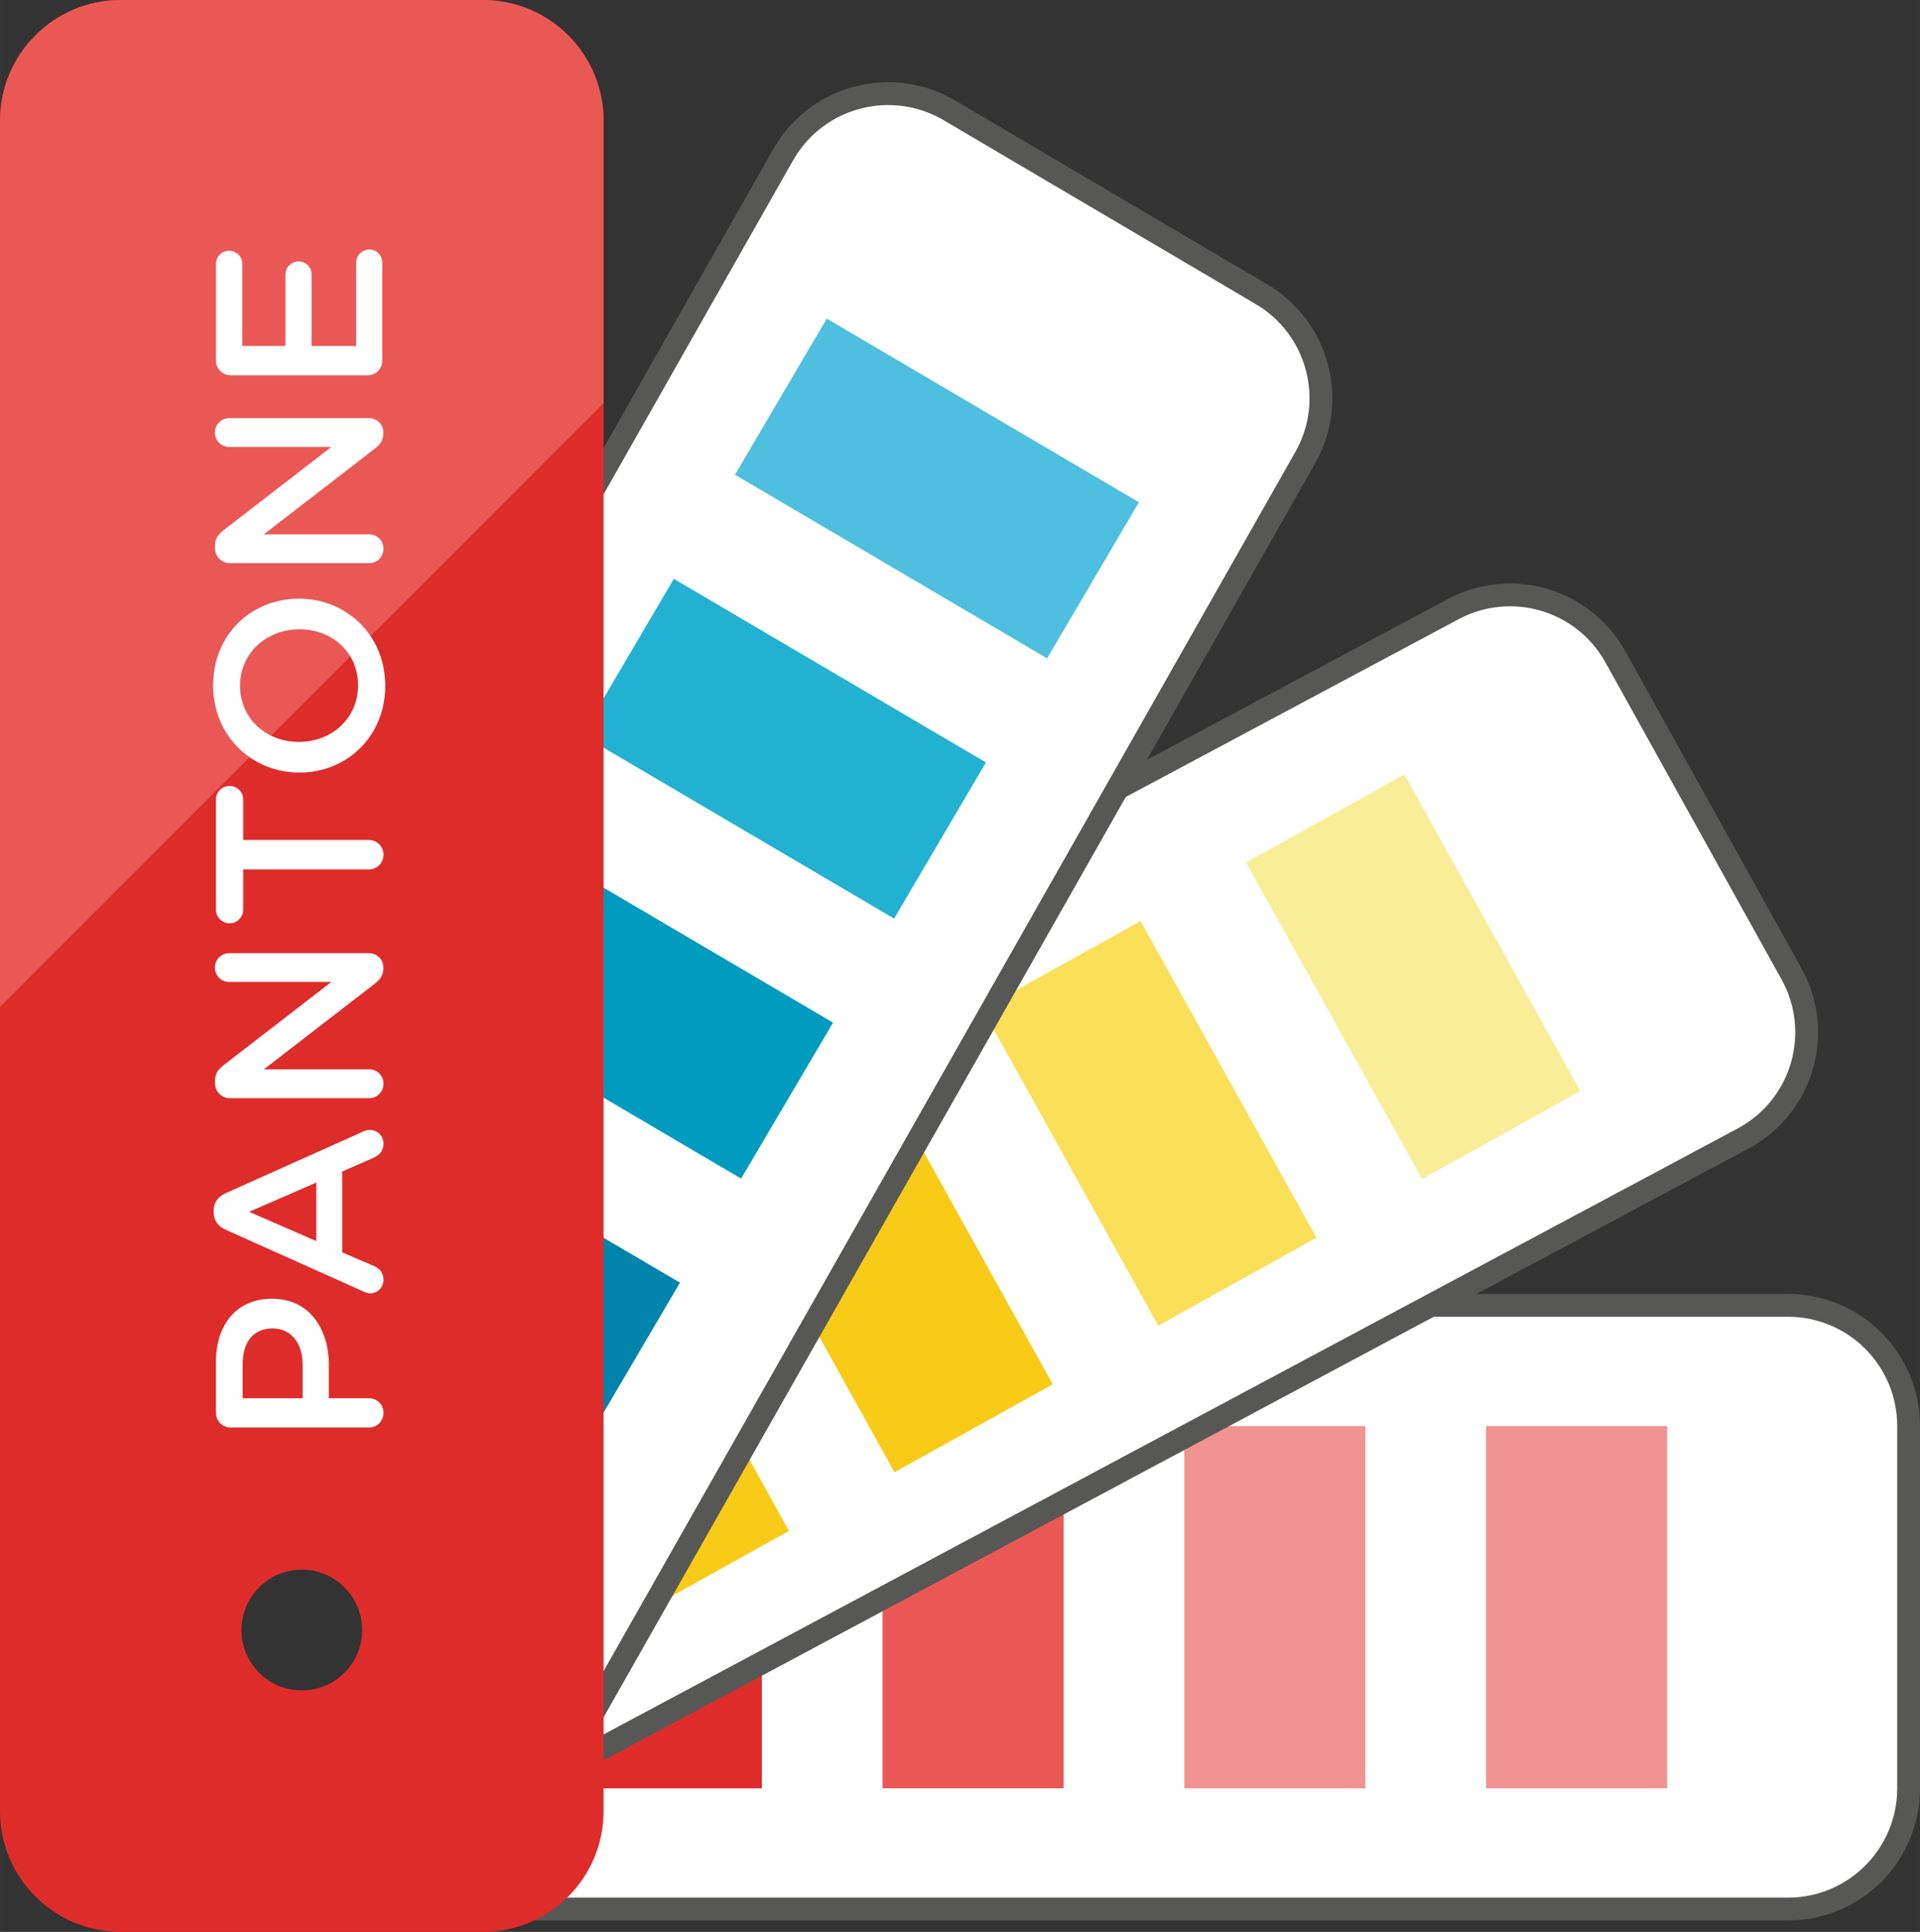 <?xml version="1.0" encoding="UTF-8"?>
<svg id="Warstwa_1" xmlns="http://www.w3.org/2000/svg" width="16.833mm" height="16.933mm" baseProfile="tiny" version="1.2" viewBox="0 0 47.716 48">
  <rect x="0" y="0" width="47.716" height="48" fill="#333333" stroke="none"/>
  <!-- Generator: Adobe Illustrator 29.4.0, SVG Export Plug-In . SVG Version: 2.1.0 Build 152)  -->
  <path d="M44.433,32.433H14.433v12c0,1.656-1.34,3-3,3h33c1.66,0,3-1.344,3-3v-9c0-1.657-1.34-3-3-3Z" fill="#fff"/>
  <path d="M44.433,32.433H14.433v12c0,1.656-1.34,3-3,3h33c1.66,0,3-1.344,3-3v-9c0-1.657-1.34-3-3-3Z" fill="none" stroke="#575756" stroke-miterlimit="22.926" stroke-width=".567"/>
  <rect x="29.433" y="35.433" width="4.5" height="9" fill="#f19391"/>
  <rect x="36.933" y="35.433" width="4.5" height="9" fill="#f19391"/>
  <polygon points="18.933 44.433 18.933 41.315 14.433 43.718 14.433 44.433 18.933 44.433" fill="#de2c2b"/>
  <polygon points="26.433 44.433 26.433 37.308 21.933 39.714 21.933 44.433 26.433 44.433" fill="#ea5856"/>
  <path d="M44.519,24.19l-4.371-7.867c-.805-1.449-2.629-1.968-4.078-1.164l-21.637,11.555v17.004l28.922-15.449c1.449-.801,1.973-2.629,1.164-4.079Z" fill="#fff"/>
  <path d="M44.519,24.19l-4.371-7.867c-.805-1.449-2.629-1.968-4.078-1.164l-21.637,11.555v17.004l28.922-15.449c1.449-.801,1.973-2.629,1.164-4.079Z" fill="none" stroke="#575756" stroke-miterlimit="22.926" stroke-width=".567"/>
  <rect x="32.871" y="19.768" width="4.501" height="9.001" transform="translate(-7.368 20.13) rotate(-29.08)" fill="#f9ed98"/>
  <rect x="26.317" y="23.411" width="4.498" height="9" transform="translate(-9.961 17.387) rotate(-29.058)" fill="#fadf58"/>
  <polygon points="18.468 35.983 16.242 39.909 19.609 38.038 18.468 35.983" fill="#f9cb19"/>
  <polygon points="26.164 34.394 22.804 28.347 20.203 32.929 22.23 36.581 26.164 34.394" fill="#f9cb19"/>
  <path d="M31.347,7.308l-7.754-4.567c-1.429-.84-3.269-.363-4.109,1.067l-5.051,8.898v30.387l17.981-31.68c.839-1.426.363-3.266-1.067-4.105Z" fill="#fff"/>
  <path d="M31.347,7.308l-7.754-4.567c-1.429-.84-3.269-.363-4.109,1.067l-5.051,8.898v30.387l17.981-31.68c.839-1.426.363-3.266-1.067-4.105Z" fill="none" stroke="#575756" stroke-miterlimit="22.926" stroke-width=".567"/>
  <rect x="21.035" y="7.638" width="4.5" height="9" transform="translate(1.017 26.053) rotate(-59.535)" fill="#4ebfdf"/>
  <rect x="17.232" y="14.104" width="4.501" height="8.998" transform="translate(-6.429 25.965) rotate(-59.538)" fill="#22b1d1"/>
  <polygon points="18.418 29.284 20.703 25.409 14.433 21.722 14.433 26.94 18.418 29.284" fill="#009bbf"/>
  <polygon points="14.617 35.749 16.898 31.87 14.433 30.421 14.433 35.644 14.617 35.749" fill="#0084ab"/>
  <path d="M7.5,42c-.828,0-1.5-.672-1.5-1.5s.672-1.5,1.5-1.5,1.5.672,1.5,1.5-.672,1.5-1.5,1.5M12,0H3C1.344,0,0,1.343,0,3v42c0,1.656,1.344,3,3,3h9c1.66,0,3-1.344,3-3V3c0-1.657-1.34-3-3-3Z" fill="#de2c2b"/>
  <path d="M15,10.015V3c0-1.657-1.34-3-3-3H3C1.344,0,0,1.343,0,3v22.015l15-15Z" fill="#ea5856"/>
  <path d="M7.52,33.898c0-.551-.309-.891-.739-.891h-.011c-.485,0-.739.348-.739.891v.844h1.489v-.844ZM5.735,35.468c-.208,0-.368-.16-.368-.367v-1.262c0-.968.551-1.57,1.383-1.57h.012c.926,0,1.41.742,1.41,1.653v.82h1c.199,0,.359.16.359.359,0,.207-.16.367-.359.367h-3.437Z" fill="#fff"/>
  <path d="M7.86,29.382l-1.668.727,1.668.727v-1.454ZM9.031,32.088l-3.425-1.535c-.184-.082-.297-.23-.297-.437v-.035c0-.207.113-.348.297-.434l3.425-1.535c.051-.027.106-.039.153-.039.195,0,.347.148.347.344,0,.168-.101.289-.254.351l-.773.34v2.008l.797.344c.148.062.23.183.23.339,0,.188-.148.336-.336.336-.054,0-.105-.019-.164-.047Z" fill="#fff"/>
  <path d="M5.711,27.285c-.199,0-.367-.16-.367-.367v-.075c0-.179.09-.277.215-.379l2.676-2.066h-2.54c-.195,0-.355-.16-.355-.355,0-.2.16-.36.355-.36h3.473c.199,0,.359.153.359.356v.027c0,.172-.089.281-.218.379l-2.754,2.125h2.625c.195,0,.351.16.351.355,0,.2-.16.36-.351.36h-3.469Z" fill="#fff"/>
  <path d="M6.043,21.601v1.004c0,.188-.156.336-.336.336-.183,0-.34-.148-.34-.336v-2.746c0-.184.157-.332.34-.332.18,0,.336.148.336.332v1.012h3.129c.199,0,.359.164.359.363,0,.203-.16.367-.359.367h-3.129Z" fill="#fff"/>
  <path d="M7.445,15.636h-.011c-.801,0-1.469.582-1.469,1.403s.656,1.394,1.457,1.394h.012c.804,0,1.465-.582,1.465-1.406s-.649-1.391-1.454-1.391M7.445,19.195h-.011c-1.16,0-2.137-.898-2.137-2.168s.961-2.152,2.125-2.152h.012c1.164,0,2.14.894,2.14,2.164s-.964,2.156-2.129,2.156Z" fill="#fff"/>
  <path d="M5.711,13.992c-.199,0-.367-.16-.367-.367v-.078c0-.176.09-.278.215-.375l2.676-2.067h-2.54c-.195,0-.355-.16-.355-.355,0-.203.16-.36.355-.36h3.473c.199,0,.359.153.359.352v.031c0,.172-.089.277-.218.379l-2.754,2.125h2.625c.195,0,.351.16.351.355,0,.2-.16.36-.351.36h-3.469Z" fill="#fff"/>
  <path d="M9.137,9.324h-3.402c-.208,0-.368-.16-.368-.367v-2.403c0-.179.149-.324.325-.324.183,0,.328.145.328.324v2.043h1.074v-1.777c0-.18.148-.324.328-.324s.32.144.32.324v1.777h1.11v-2.074c0-.176.148-.324.324-.324.184,0,.324.148.324.324v2.434c0,.207-.156.367-.363.367" fill="#fff"/>
</svg>